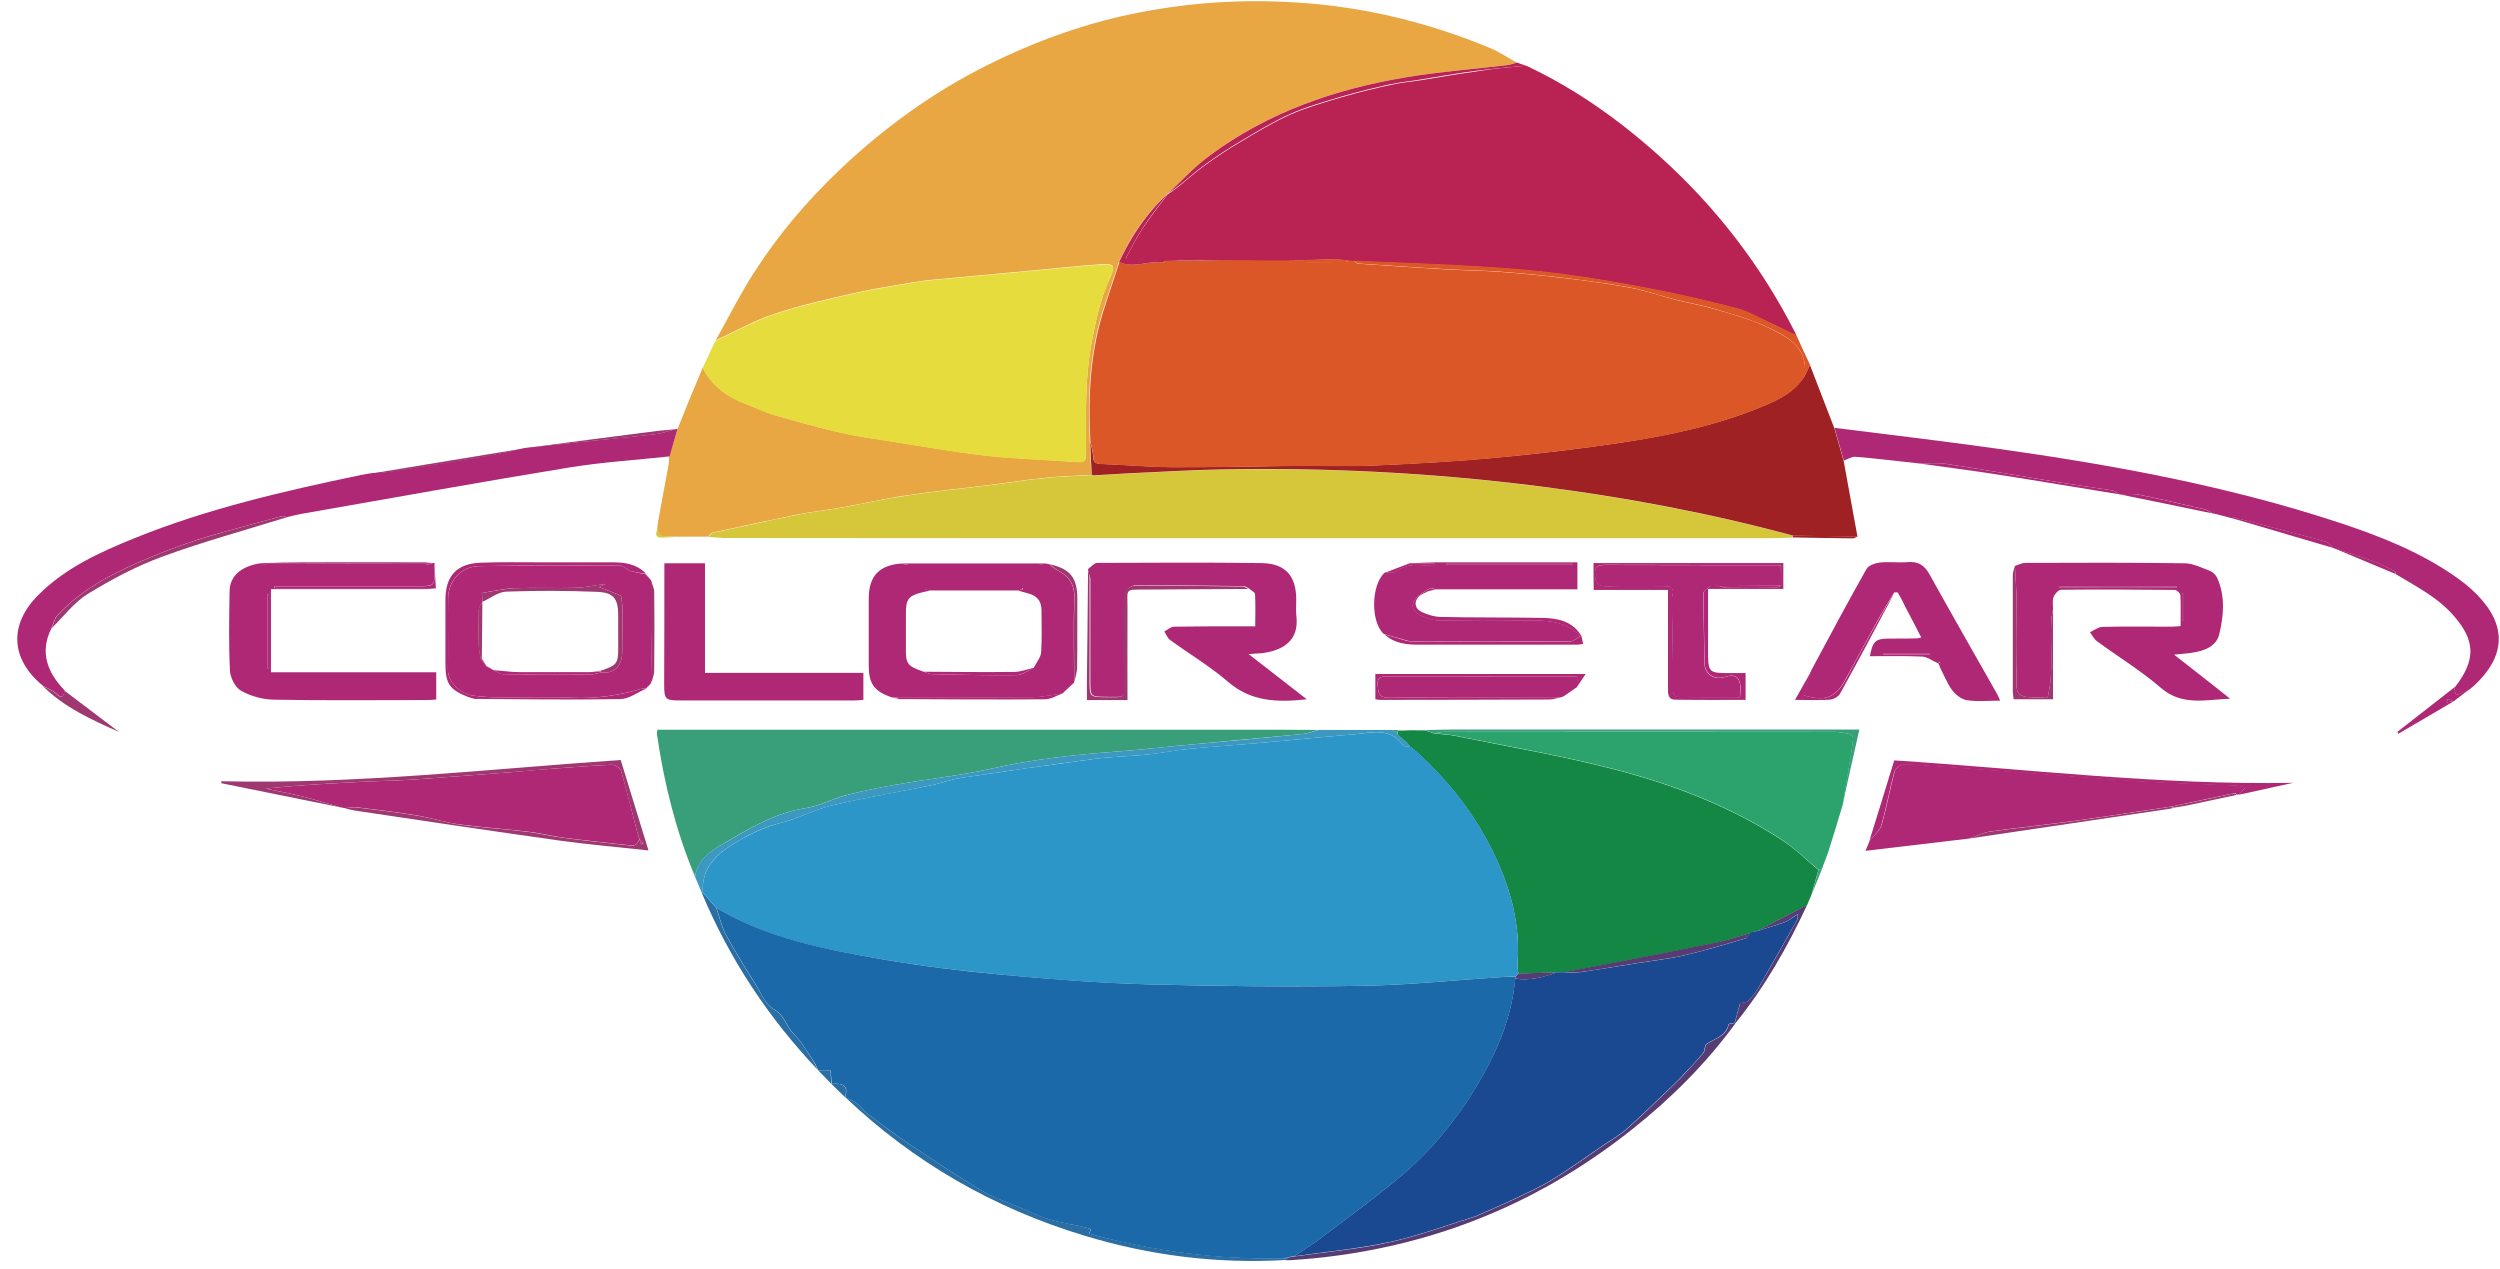 <svg width="130" height="66" viewBox="0 0 130 66" fill="none" xmlns="http://www.w3.org/2000/svg">
<g clip-path="url(#clip0_623_2555)">
<path d="M35.234 22.298C35.464 21.721 35.693 21.153 35.932 20.575C36.131 20.087 36.34 19.609 36.539 19.121C37.037 20.087 37.854 20.655 38.84 21.023C39.318 21.203 39.776 21.432 40.254 21.571C41.41 21.91 42.565 22.229 43.74 22.498C44.577 22.687 45.423 22.806 46.27 22.936C47.933 23.195 49.587 23.494 51.25 23.683C52.744 23.852 54.248 23.892 55.742 24.002C56.469 24.061 56.469 24.071 56.469 23.324C56.469 21.491 56.419 19.649 56.758 17.836C56.977 16.67 57.216 15.525 57.724 14.439C58.023 13.802 57.933 13.702 57.246 13.742C56.18 13.812 55.114 13.931 54.049 14.031C52.216 14.2 50.383 14.37 48.561 14.539C48.202 14.569 47.844 14.618 47.485 14.678C46.459 14.857 45.433 15.007 44.427 15.236C43.033 15.555 41.629 15.864 40.264 16.322C39.208 16.67 38.232 17.228 37.216 17.696C37.884 16.511 38.481 15.296 39.218 14.16C40.463 12.218 41.947 10.465 43.621 8.871C45.951 6.65 48.521 4.787 51.409 3.353C53.919 2.108 56.529 1.171 59.278 0.643C61.937 0.125 64.636 -0.044 67.345 0.125C70.871 0.335 74.247 1.151 77.504 2.506C77.982 2.705 78.411 3.004 78.869 3.253C78.68 3.303 78.5 3.363 78.311 3.393C76.568 3.602 74.825 3.731 73.092 4.02C69.397 4.638 65.911 5.843 62.873 8.104C62.106 8.682 61.439 9.409 60.732 10.056V10.046C59.636 11.053 58.819 12.268 58.182 13.612C57.933 14.36 57.704 15.107 57.445 15.854C56.668 18.155 56.539 20.525 56.668 22.936C56.698 23.523 56.718 24.111 56.748 24.699C55.971 24.739 55.194 24.759 54.427 24.838C53.491 24.928 52.565 25.077 51.638 25.197C50.105 25.386 48.561 25.546 47.037 25.775C45.941 25.934 44.866 26.193 43.78 26.382C43.023 26.522 42.246 26.601 41.489 26.751C40.005 27.05 38.531 27.368 37.047 27.697C36.958 27.717 36.898 27.837 36.818 27.906C36.29 27.906 35.762 27.906 35.224 27.906C34.856 27.817 34.348 28.135 34.169 27.518C34.189 27.388 34.209 27.259 34.218 27.129C34.398 26.143 34.587 25.147 34.766 24.161C34.796 24.022 34.776 23.872 34.786 23.733C34.946 23.255 35.095 22.776 35.234 22.298Z" fill="#E8A743"/>
<path d="M79.357 3.413C81.927 4.618 84.217 6.251 86.319 8.144C89.227 10.764 91.588 13.822 93.36 17.318C93.38 17.358 93.39 17.408 93.41 17.457C92.882 17.209 92.364 16.939 91.827 16.7C91.349 16.481 90.871 16.202 90.362 16.063C88.978 15.704 87.584 15.376 86.179 15.097C84.586 14.778 82.972 14.489 81.359 14.28C79.855 14.081 78.341 13.961 76.827 13.871C74.686 13.742 72.544 13.672 70.403 13.583C70.333 13.583 70.263 13.573 70.194 13.573C69.905 13.543 69.616 13.483 69.327 13.493C68.53 13.503 67.734 13.543 66.937 13.573C66.757 13.573 66.568 13.573 66.389 13.573C66.17 13.573 65.961 13.573 65.742 13.573C65.124 13.573 64.507 13.563 63.899 13.563C63.162 13.543 62.435 13.503 61.698 13.493C61.379 13.493 61.06 13.553 60.742 13.583C60.672 13.583 60.602 13.593 60.533 13.593C59.885 13.543 59.238 13.503 58.531 13.453C58.809 12.945 59.069 12.397 59.407 11.889C59.816 11.272 60.294 10.684 60.732 10.086V10.096C60.901 9.977 61.08 9.867 61.24 9.738C61.718 9.349 62.176 8.941 62.674 8.582C63.262 8.154 63.879 7.746 64.507 7.377C65.353 6.879 66.19 6.361 67.086 5.963C67.943 5.584 68.859 5.325 69.765 5.056C70.602 4.807 71.439 4.608 72.295 4.419C72.823 4.299 73.371 4.249 73.899 4.17C74.825 4.02 75.741 3.851 76.668 3.731C77.564 3.572 78.46 3.502 79.357 3.413Z" fill="#B92354"/>
<path d="M37.217 17.716C38.233 17.248 39.218 16.69 40.264 16.341C41.619 15.893 43.023 15.574 44.428 15.256C45.434 15.027 46.469 14.877 47.485 14.698C47.844 14.638 48.202 14.588 48.561 14.558C50.394 14.379 52.226 14.22 54.049 14.05C55.114 13.951 56.18 13.831 57.246 13.761C57.933 13.722 58.023 13.821 57.724 14.459C57.206 15.544 56.977 16.69 56.758 17.855C56.419 19.678 56.469 21.511 56.469 23.344C56.469 24.091 56.469 24.071 55.742 24.021C54.248 23.912 52.744 23.872 51.25 23.703C49.587 23.513 47.923 23.214 46.27 22.956C45.423 22.826 44.577 22.706 43.74 22.517C42.575 22.248 41.41 21.919 40.254 21.591C39.766 21.451 39.308 21.212 38.84 21.043C37.844 20.674 37.027 20.107 36.539 19.14C36.739 18.702 36.948 18.264 37.147 17.826C37.177 17.796 37.207 17.756 37.236 17.726L37.217 17.716Z" fill="#E7DC3D"/>
<path d="M73.899 37.977C73.959 37.977 74.018 37.977 74.078 37.977C74.247 38.036 74.417 38.086 74.596 38.146C74.975 38.186 75.353 38.196 75.722 38.275C78.49 38.843 81.289 39.311 84.028 40.029C87.046 40.816 89.974 41.941 92.614 43.654C93.311 44.103 93.918 44.7 94.556 45.238C94.436 45.666 94.317 46.095 94.197 46.523C94.118 46.702 94.038 46.892 93.968 47.071C93.092 47.519 92.205 47.977 91.329 48.436C91.259 48.446 91.179 48.456 91.11 48.465C91.08 48.485 91.05 48.505 91.02 48.515L91.01 48.525C90.422 48.694 89.855 48.894 89.257 49.023C87.205 49.442 85.144 49.84 83.082 50.239C82.494 50.358 81.897 50.458 81.309 50.567C81.189 50.567 81.07 50.577 80.96 50.577C80.821 50.577 80.681 50.577 80.542 50.577C80.014 50.597 79.486 50.617 78.959 50.637C78.939 50.487 78.899 50.338 78.909 50.199C79.038 48.585 78.749 47.011 78.172 45.527C77.166 42.957 75.572 40.786 73.501 38.963C73.471 38.933 73.441 38.903 73.401 38.883C73.381 38.853 73.351 38.853 73.311 38.863C73.311 38.833 73.301 38.803 73.291 38.773C73.261 38.744 73.222 38.714 73.192 38.674C73.172 38.654 73.162 38.634 73.152 38.604C73.102 38.564 73.052 38.525 72.993 38.485C72.883 38.385 72.773 38.285 72.664 38.186C72.674 38.116 72.694 38.046 72.704 37.987C72.803 37.987 72.893 37.987 72.993 37.987C73.291 37.967 73.6 37.977 73.899 37.977Z" fill="#148745"/>
<path d="M36.838 27.916C36.918 27.847 36.977 27.727 37.067 27.707C38.541 27.388 40.025 27.06 41.509 26.761C42.266 26.611 43.043 26.522 43.8 26.392C44.886 26.193 45.961 25.944 47.057 25.785C48.591 25.556 50.124 25.396 51.658 25.207C52.584 25.087 53.511 24.938 54.447 24.848C55.214 24.769 55.991 24.759 56.768 24.709C56.798 24.719 56.837 24.719 56.867 24.729C57.495 24.689 58.122 24.659 58.75 24.619C60.323 24.549 61.897 24.45 63.471 24.42C69.018 24.311 74.546 24.599 80.044 25.297C84.506 25.864 88.908 26.691 93.251 27.866C93.231 27.896 93.221 27.916 93.221 27.956C92.823 27.966 92.424 27.986 92.026 27.986C81.239 27.986 70.453 27.986 59.666 27.986C52.336 27.986 44.995 27.986 37.665 27.976C37.386 27.966 37.107 27.936 36.838 27.916Z" fill="#D5C63A"/>
<path d="M93.251 27.857C88.908 26.681 84.506 25.855 80.044 25.287C74.536 24.589 69.019 24.301 63.471 24.41C61.897 24.44 60.324 24.54 58.75 24.609C58.122 24.649 57.495 24.679 56.867 24.719C56.837 24.709 56.798 24.709 56.768 24.699C56.738 24.111 56.718 23.524 56.688 22.936C56.738 23.195 56.828 23.444 56.837 23.703C56.847 23.992 56.927 24.111 57.236 24.121C58.471 24.161 59.716 24.281 60.951 24.291C63.152 24.301 65.353 24.241 67.554 24.221C68.859 24.211 70.164 24.261 71.469 24.201C73.56 24.111 75.662 23.992 77.743 23.802C79.974 23.593 82.205 23.334 84.416 22.996C86.897 22.617 89.357 22.089 91.687 21.113C92.534 20.764 93.35 20.356 93.849 19.529C93.938 19.35 94.028 19.161 94.118 18.981C94.536 20.077 94.964 21.163 95.382 22.259C95.542 22.826 95.711 23.394 95.87 23.962C96.109 25.277 96.349 26.592 96.588 27.906C95.482 27.887 94.367 27.867 93.251 27.857Z" fill="#9F2123"/>
<path d="M36.141 45.587C35.145 43.206 34.527 40.716 34.159 38.166C34.149 38.116 34.169 38.066 34.189 37.947C34.398 37.947 34.607 37.947 34.816 37.947C45.414 37.947 56.011 37.947 66.608 37.947C67.256 37.947 67.903 37.957 68.55 37.957C68.282 38.026 68.023 38.136 67.754 38.166C65.602 38.375 63.451 38.564 61.3 38.773C60.264 38.873 59.228 38.993 58.192 39.072C55.971 39.232 53.77 39.471 51.589 39.959C49.965 40.327 48.312 40.497 46.669 40.786C45.782 40.945 44.896 41.114 44.019 41.343C43.282 41.533 42.595 41.921 41.848 42.031C40.314 42.27 39.019 43.047 37.745 43.794C37.107 44.172 36.27 44.621 36.141 45.587Z" fill="#389F7A"/>
<path d="M94.566 45.228C93.918 44.701 93.321 44.103 92.623 43.645C89.984 41.931 87.056 40.806 84.038 40.019C81.299 39.302 78.5 38.834 75.731 38.266C75.363 38.186 74.975 38.176 74.606 38.136C74.775 38.106 74.955 38.057 75.134 38.057C81.877 38.057 88.629 38.057 95.372 38.057C95.631 38.057 95.9 38.106 96.149 38.166C96.239 38.186 96.368 38.306 96.368 38.375C96.348 38.674 96.299 38.973 96.249 39.272C96.109 40.129 95.96 40.995 95.821 41.852C95.572 42.678 95.323 43.505 95.064 44.322C94.974 44.551 94.894 44.78 94.805 45.009V45.019C94.775 45.089 94.755 45.159 94.725 45.228C94.665 45.228 94.615 45.228 94.566 45.228Z" fill="#2CA36D"/>
<path d="M95.88 23.952C95.721 23.384 95.552 22.816 95.392 22.248C98.171 22.597 100.96 22.926 103.729 23.314C109.794 24.161 115.81 25.257 121.637 27.179C123.718 27.866 125.75 28.663 127.583 29.918C128.001 30.207 128.419 30.526 128.778 30.895C130.372 32.498 130.312 34.122 128.639 35.666C128.549 35.736 128.469 35.805 128.38 35.875C128.28 35.915 128.17 35.955 128.071 36.005C127.702 36.244 127.613 36.084 127.662 35.726C128.708 34.381 128.678 33.435 127.862 32.349C127.513 31.881 127.065 31.452 126.597 31.114C125.959 30.646 125.262 30.267 124.585 29.859C124.565 29.799 124.555 29.719 124.515 29.699C124.147 29.52 123.788 29.331 123.41 29.191C122.722 28.942 122.015 28.723 121.318 28.494H121.308C121.208 28.394 121.129 28.245 121.019 28.205C120.681 28.086 120.322 27.996 119.973 27.906C118.718 27.578 117.473 27.249 116.219 26.92H116.228C116.129 26.91 116.039 26.9 115.94 26.88V26.92C115.87 26.9 115.8 26.88 115.73 26.86C115.531 26.811 115.342 26.761 115.143 26.711C115.103 26.701 115.073 26.701 115.033 26.691C114.924 26.631 114.824 26.532 114.715 26.502C113.559 26.233 112.404 25.964 111.239 25.725C110.9 25.655 110.531 25.705 110.183 25.695H110.163C110.063 25.635 109.974 25.526 109.874 25.506C108.948 25.356 108.022 25.237 107.095 25.087C105.133 24.769 103.171 24.42 101.209 24.121C100.751 24.052 100.273 24.101 99.805 24.101C98.699 23.982 97.594 23.842 96.488 23.753C96.289 23.733 96.08 23.882 95.88 23.952Z" fill="#AE2875"/>
<path d="M35.234 22.298C35.095 22.776 34.956 23.255 34.816 23.733C33.053 23.922 31.28 24.032 29.537 24.32C24.966 25.067 20.404 25.894 15.842 26.691C15.534 26.741 15.225 26.821 14.926 26.89C14.827 26.88 14.707 26.831 14.617 26.851C13.691 27.099 12.755 27.349 11.829 27.608C11.221 27.777 10.604 27.946 10.006 28.155C9.249 28.414 8.492 28.693 7.755 29.002C6.002 29.739 4.309 30.566 2.984 31.99C2.825 32.16 2.775 32.438 2.675 32.668C2.048 33.923 2.466 34.969 3.363 35.905C3.313 36.214 3.233 36.353 2.924 36.064C2.735 35.885 2.456 35.795 2.227 35.656C0.544 34.271 0.454 32.478 1.998 30.934C3.403 29.53 5.175 28.723 6.968 27.996C10.773 26.452 14.767 25.536 18.771 24.699C18.96 24.659 19.159 24.629 19.358 24.599C19.657 24.579 19.946 24.579 20.245 24.53C21.958 24.261 23.671 23.982 25.384 23.693C26.021 23.583 26.649 23.434 27.286 23.294H27.296C28.213 23.195 29.119 23.095 30.035 22.996C31.37 22.856 32.715 22.737 34.049 22.577C34.428 22.537 34.796 22.398 35.175 22.308C35.185 22.308 35.205 22.298 35.234 22.298Z" fill="#AE2875"/>
<path d="M102.394 43.605C100.631 43.814 98.858 44.023 97.006 44.242C97.106 44.013 97.165 43.864 97.225 43.714C97.434 43.445 97.753 43.216 97.843 42.907C98.111 41.991 98.271 41.055 98.52 40.128C98.56 39.969 98.809 39.76 98.968 39.75C99.576 39.74 100.183 39.79 100.791 39.84C102.125 39.939 103.45 40.039 104.785 40.138C106.966 40.298 109.147 40.487 111.328 40.626C112.962 40.726 114.595 40.766 116.228 40.836C116.408 40.846 116.577 40.905 116.766 40.935C116.647 41.075 116.547 41.194 116.448 41.304C116.408 41.314 116.368 41.314 116.328 41.324C116.288 41.294 116.248 41.234 116.209 41.244C115.123 41.463 114.037 41.702 112.952 41.931C111.298 42.18 109.645 42.439 107.982 42.668C106.488 42.877 104.984 43.027 103.49 43.236C103.101 43.296 102.753 43.485 102.394 43.605Z" fill="#AE2875"/>
<path d="M104.775 29.43C104.954 29.371 105.133 29.271 105.312 29.271C108.081 29.261 110.85 29.251 113.619 29.291C114.057 29.301 114.495 29.53 114.924 29.689C115.063 29.739 115.213 29.889 115.282 30.028C115.73 30.994 115.631 32.03 115.402 32.977C115.222 33.724 114.406 33.913 113.659 33.983C113.519 33.993 113.37 34.013 113.051 34.042C114.107 34.869 115.043 35.596 115.969 36.333C114.724 36.373 113.489 36.732 112.374 35.776C111.338 34.879 110.153 34.162 109.047 33.345C108.888 33.236 108.798 33.036 108.679 32.877C108.888 32.777 109.107 32.608 109.316 32.598C110.511 32.568 111.707 32.588 112.902 32.588C113.051 32.588 113.191 32.568 113.39 32.558C113.39 32 113.41 31.473 113.38 30.945C113.37 30.845 113.191 30.676 113.091 30.676C111.119 30.656 109.147 30.646 107.175 30.666C107.045 30.666 106.846 30.885 106.786 31.044C106.717 31.233 106.757 31.473 106.757 31.682C106.727 31.871 106.677 32.06 106.667 32.249C106.607 33.574 106.816 34.909 106.478 36.254C106.149 36.254 105.84 36.264 105.522 36.254C105.083 36.234 104.844 36.084 104.854 35.556C104.894 34.112 104.874 32.668 104.864 31.224C104.854 30.626 104.804 30.028 104.775 29.43ZM107.065 30.506C107.065 30.516 107.065 30.536 107.065 30.546C109.117 30.546 111.169 30.546 113.211 30.546C113.211 30.536 113.211 30.516 113.211 30.506C111.169 30.506 109.117 30.506 107.065 30.506ZM113.519 30.855C113.499 30.855 113.48 30.855 113.47 30.855C113.47 31.323 113.47 31.801 113.47 32.269C113.489 32.269 113.509 32.269 113.519 32.269C113.519 31.801 113.519 31.333 113.519 30.855Z" fill="#AE2875"/>
<path d="M17.924 42.021C17.855 42.011 17.785 41.991 17.705 41.981C17.088 41.801 16.47 41.602 15.833 41.443C15.165 41.274 14.478 41.144 13.811 41.005C15.544 40.825 17.247 40.736 18.95 40.646C19.807 40.606 20.663 40.596 21.52 40.536C23.233 40.417 24.936 40.278 26.649 40.148C27.277 40.098 27.894 40.029 28.522 39.989C29.607 39.909 30.693 39.819 31.779 39.77C31.948 39.76 32.247 39.919 32.286 40.058C32.605 41.144 32.874 42.24 33.153 43.336C33.143 43.375 33.133 43.415 33.113 43.465C33.123 43.425 33.143 43.385 33.153 43.336C33.183 43.435 33.223 43.535 33.252 43.634C33.163 43.814 33.073 43.993 32.824 43.963C31.659 43.834 30.504 43.714 29.348 43.565C28.711 43.485 28.093 43.316 27.456 43.246C26.271 43.106 25.075 43.027 23.89 42.867C23.143 42.768 22.416 42.529 21.669 42.399C20.643 42.23 19.617 42.11 18.591 41.981C18.372 41.961 18.143 42.011 17.924 42.021Z" fill="#AE2875"/>
<path d="M56.578 29.59C56.738 29.48 56.887 29.281 57.047 29.271C59.905 29.261 62.754 29.241 65.612 29.281C66.857 29.301 67.415 29.968 67.405 31.213C67.405 31.492 67.375 31.781 67.415 32.06C67.554 33.325 66.698 33.803 65.722 33.952C65.513 33.982 65.303 33.982 64.925 34.012C65.991 34.839 66.937 35.576 67.953 36.363C66.419 36.532 65.064 36.492 63.859 35.456C62.923 34.65 61.837 34.002 60.841 33.275C60.702 33.175 60.642 32.986 60.542 32.837C60.712 32.747 60.871 32.598 61.041 32.588C62.256 32.568 63.461 32.568 64.676 32.568C64.855 32.568 65.034 32.568 65.273 32.568C65.273 31.98 65.293 31.442 65.263 30.894C65.254 30.795 65.064 30.705 64.955 30.605C64.855 30.556 64.756 30.476 64.656 30.476C62.764 30.456 60.871 30.426 58.989 30.446C58.809 30.446 58.481 30.725 58.471 30.884C58.441 32.339 58.481 33.803 58.481 35.257C58.481 36.353 58.59 36.243 57.495 36.233C56.718 36.233 56.698 36.214 56.698 35.417C56.698 33.644 56.698 31.86 56.698 30.087C56.658 29.938 56.608 29.769 56.578 29.59Z" fill="#AE2875"/>
<path d="M46.39 36.273C45.453 35.945 45.175 35.566 45.175 34.6C45.175 33.444 45.175 32.289 45.175 31.124C45.175 29.958 45.712 29.381 46.898 29.301C47.017 29.331 47.147 29.381 47.266 29.381C49.497 29.381 51.738 29.381 53.969 29.381C54.089 29.381 54.218 29.331 54.338 29.301C54.417 29.311 54.497 29.321 54.567 29.341C54.696 29.45 54.826 29.58 54.975 29.649C55.563 29.958 55.882 30.367 55.861 31.094C55.812 32.558 55.852 34.032 55.852 35.496C55.652 35.686 55.443 35.875 55.244 36.064C54.716 36.134 54.198 36.254 53.67 36.264C51.33 36.283 48.989 36.283 46.659 36.283C46.629 36.283 46.599 36.273 46.569 36.264C46.549 36.264 46.529 36.254 46.509 36.254C46.479 36.254 46.44 36.264 46.39 36.273ZM48.023 34.929C48.182 34.978 48.342 35.058 48.501 35.058C49.955 35.088 51.41 35.128 52.864 35.108C53.162 35.108 53.461 34.859 53.76 34.719C53.889 34.451 54.119 34.192 54.139 33.923C54.188 33.196 54.158 32.468 54.158 31.741C54.158 31.283 53.949 30.994 53.501 30.865C53.312 30.815 53.123 30.765 52.933 30.705C53.013 30.685 53.103 30.665 53.182 30.645C53.182 30.626 53.182 30.596 53.172 30.576C51.489 30.576 49.806 30.576 48.123 30.576C48.123 30.606 48.123 30.626 48.123 30.655C48.202 30.675 48.272 30.685 48.352 30.705C48.242 30.735 48.133 30.765 48.023 30.785C47.246 30.964 47.097 31.143 47.107 31.93C47.107 32.488 47.107 33.056 47.107 33.614C47.087 34.53 47.166 34.63 48.023 34.929Z" fill="#AE2875"/>
<path d="M33.88 35.456C33.86 35.496 33.83 35.546 33.81 35.586C33.77 35.626 33.721 35.666 33.681 35.706L33.691 35.686C33.661 35.725 33.621 35.765 33.591 35.805V35.815C33.531 35.805 33.462 35.785 33.402 35.805C32.207 36.154 31.002 36.343 29.747 36.283C28.521 36.223 27.297 36.283 26.071 36.263C25.544 36.253 25.006 36.243 24.498 36.154C24 36.064 23.283 35.506 23.293 34.829C23.312 33.584 23.283 32.339 23.302 31.104C23.323 30.197 23.98 29.46 24.906 29.44C27.336 29.39 29.776 29.4 32.207 29.4C32.386 29.4 32.575 29.59 32.755 29.689C32.745 29.699 32.735 29.709 32.735 29.729C32.745 29.719 32.745 29.699 32.755 29.689C33.014 29.749 33.282 29.809 33.541 29.858C33.651 29.968 33.751 30.078 33.86 30.177V30.167C33.86 30.984 33.85 31.791 33.86 32.608C33.87 33.534 33.89 34.46 33.91 35.387L33.9 35.417C33.87 35.407 33.85 35.407 33.82 35.397C33.84 35.427 33.86 35.437 33.88 35.456ZM25.294 34.65C25.424 34.719 25.553 34.789 25.683 34.859C25.842 34.928 26.002 35.048 26.161 35.058C27.685 35.078 29.209 35.068 30.743 35.068C30.912 35.068 31.091 35.008 31.261 34.968C32.008 35.048 32.356 34.59 32.356 33.863C32.356 33.156 32.376 32.458 32.376 31.751C32.376 31.492 32.326 31.233 32.296 30.974C31.938 30.835 31.549 30.685 31.151 30.526C31.231 30.486 31.29 30.456 31.49 30.357C30.872 30.446 30.394 30.556 29.906 30.566C28.86 30.596 27.824 30.546 26.779 30.586C26.201 30.605 25.623 30.745 25.055 30.835C25.065 31.044 25.075 31.163 25.085 31.273C25.016 31.412 24.906 31.562 24.896 31.711C24.876 32.329 24.876 32.956 24.896 33.574C24.906 33.803 24.966 34.042 25.006 34.271C25.095 34.401 25.195 34.53 25.294 34.65Z" fill="#AE2875"/>
<path d="M22.506 29.281C22.536 29.261 22.566 29.261 22.595 29.281C22.595 29.401 22.595 29.51 22.595 29.63C22.595 30.476 22.595 30.476 21.719 30.476C19.239 30.476 16.759 30.476 14.279 30.476C14.279 30.516 14.279 30.546 14.279 30.586C17.068 30.586 19.866 30.586 22.655 30.586C22.476 30.606 22.297 30.636 22.117 30.636C19.677 30.636 17.237 30.636 14.807 30.636C14.578 30.636 14.349 30.636 14.09 30.636C14.09 32.1 14.09 33.505 14.09 34.959C16.948 34.959 19.797 34.959 22.685 34.959C22.685 35.447 22.685 35.885 22.685 36.373C22.546 36.383 22.386 36.403 22.237 36.403C19.568 36.403 16.898 36.433 14.229 36.383C13.661 36.373 13.044 36.204 12.546 35.925C12.237 35.756 11.978 35.248 11.958 34.879C11.889 33.505 11.918 32.13 11.938 30.745C11.948 29.958 12.536 29.44 13.542 29.291C13.671 29.321 13.791 29.371 13.92 29.371C16.649 29.371 19.368 29.371 22.097 29.371C22.227 29.381 22.366 29.321 22.506 29.281ZM13.92 34.75C13.94 34.75 13.97 34.75 13.99 34.75C13.99 33.465 13.99 32.18 13.99 30.905C13.97 30.905 13.94 30.905 13.92 30.905C13.92 32.07 13.92 33.245 13.92 34.411C13.92 34.52 13.92 34.64 13.92 34.75Z" fill="#AE2875"/>
<path d="M98.679 30.805C98.619 30.805 98.56 30.805 98.5 30.805C98.261 31.203 98.012 31.602 97.783 32C97.175 33.106 96.568 34.202 95.97 35.317C95.472 36.264 94.904 36.503 93.779 36.154C93.918 35.726 94.048 35.297 94.187 34.859C95.133 33.096 96.07 31.333 97.056 29.59C97.165 29.401 97.504 29.281 97.753 29.251C98.231 29.201 98.719 29.271 99.197 29.231C99.745 29.181 100.073 29.391 100.342 29.879C101.498 31.961 102.683 34.032 103.858 36.104C103.898 36.174 103.928 36.254 104.008 36.433C103.4 36.433 102.832 36.493 102.295 36.413C102.006 36.373 101.687 36.124 101.508 35.885C101.239 35.517 101.069 35.068 100.86 34.66C100.87 34.58 100.89 34.501 100.9 34.421C100.85 34.441 100.801 34.461 100.751 34.481C100.482 34.361 100.223 34.152 99.954 34.142C99.048 34.102 98.141 34.122 97.235 34.122C97.384 33.335 97.524 33.206 98.251 33.206C98.729 33.206 99.207 33.206 99.685 33.196C99.735 33.196 99.785 33.176 99.904 33.146C99.615 32.588 99.336 32.04 99.048 31.502C98.948 31.273 98.819 31.044 98.679 30.805ZM97.902 33.993C97.912 34.003 97.912 34.023 97.922 34.032C98.729 34.032 99.546 34.032 100.352 34.032C100.352 34.023 100.352 34.003 100.352 33.993C99.536 33.993 98.719 33.993 97.902 33.993Z" fill="#AE2875"/>
<path d="M34.547 29.291C35.274 29.291 35.952 29.291 36.659 29.291C36.659 31.184 36.659 33.046 36.659 34.989C39.428 34.989 42.147 34.989 44.896 34.989C44.896 35.477 44.896 35.905 44.896 36.393C44.746 36.403 44.587 36.423 44.428 36.423C41.41 36.423 38.392 36.423 35.374 36.423C34.587 36.423 34.537 36.373 34.537 35.566C34.547 33.495 34.547 31.423 34.547 29.291Z" fill="#AE2875"/>
<path d="M73.301 29.291C73.749 29.271 74.198 29.251 74.636 29.241C76.927 29.241 79.217 29.241 81.508 29.241C81.668 29.241 81.837 29.241 82.026 29.241C82.026 29.719 82.026 30.148 82.026 30.646C79.576 30.646 77.126 30.646 74.676 30.646C74.566 30.626 74.417 30.546 74.357 30.586C74.058 30.785 73.69 30.964 73.53 31.253C73.321 31.622 73.64 31.911 73.978 32.05C74.247 32.16 74.546 32.259 74.825 32.259C76.319 32.279 77.813 32.289 79.297 32.259C80.353 32.239 81.369 32.259 82.175 33.066C82.006 33.166 81.837 33.345 81.668 33.345C78.919 33.365 76.17 33.365 73.431 33.345C73.182 33.345 72.933 33.226 72.674 33.166C72.455 33.106 72.225 33.046 72.006 32.977C71.987 32.977 71.966 32.977 71.957 32.967C71.259 32.339 71.299 30.377 72.016 29.769C72.196 29.759 72.435 29.819 72.554 29.729C72.953 29.43 73.381 29.351 73.859 29.381C74.098 29.401 74.337 29.381 74.576 29.381C74.576 29.351 74.576 29.321 74.576 29.281C74.158 29.291 73.73 29.291 73.301 29.291ZM75.213 29.321C75.213 29.341 75.204 29.351 75.204 29.371C77.385 29.371 79.566 29.371 81.757 29.371C81.757 29.351 81.757 29.341 81.757 29.321C79.576 29.321 77.395 29.321 75.213 29.321Z" fill="#AE2875"/>
<path d="M36.141 45.587C36.26 44.621 37.097 44.173 37.754 43.794C39.029 43.047 40.324 42.27 41.858 42.031C42.595 41.922 43.292 41.533 44.029 41.344C44.906 41.115 45.792 40.935 46.678 40.786C48.322 40.497 49.975 40.328 51.599 39.959C53.78 39.471 55.981 39.232 58.202 39.073C59.238 38.993 60.274 38.873 61.31 38.774C63.461 38.575 65.612 38.385 67.764 38.166C68.032 38.136 68.291 38.027 68.56 37.957C69.845 37.957 71.12 37.957 72.405 37.957C72.495 38.027 72.584 38.096 72.664 38.166C72.773 38.266 72.883 38.365 72.993 38.465C73.042 38.505 73.092 38.545 73.152 38.585C73.162 38.614 73.172 38.634 73.192 38.654C73.222 38.684 73.261 38.714 73.291 38.754C73.301 38.784 73.311 38.814 73.311 38.844C73.192 38.814 73.013 38.824 72.953 38.744C72.266 37.798 71.299 38.106 70.403 38.186C68.7 38.326 66.997 38.505 65.293 38.654C64.138 38.754 62.973 38.834 61.818 38.943C61.09 39.013 60.363 39.172 59.636 39.242C58.73 39.332 57.824 39.342 56.927 39.461C54.606 39.77 52.296 40.099 49.985 40.447C49.457 40.527 48.949 40.726 48.421 40.836C46.698 41.194 44.965 41.483 43.262 41.882C42.356 42.101 41.519 42.569 40.613 42.788C39.876 42.967 39.218 43.256 38.581 43.625C37.475 44.242 36.46 44.93 36.549 46.424C36.529 46.434 36.519 46.444 36.499 46.444C36.38 46.155 36.26 45.866 36.141 45.587Z" fill="#3D98C0"/>
<path d="M81.299 36.214C81.249 36.234 81.199 36.244 81.15 36.264C80.831 36.264 80.522 36.254 80.203 36.254C77.554 36.254 74.905 36.234 72.255 36.284C71.648 36.294 71.668 35.945 71.638 35.596C71.608 35.168 71.917 35.168 72.236 35.168C75.313 35.178 78.401 35.168 81.478 35.168C81.657 35.168 81.827 35.168 82.006 35.168C82.006 35.397 82.006 35.556 82.006 35.716V35.726C81.767 35.885 81.528 36.054 81.299 36.214Z" fill="#AE2875"/>
<path d="M33.153 43.336C32.864 42.24 32.595 41.144 32.286 40.058C32.246 39.919 31.948 39.76 31.778 39.77C30.693 39.819 29.607 39.909 28.521 39.989C27.894 40.038 27.276 40.108 26.649 40.148C24.936 40.278 23.233 40.417 21.52 40.536C20.663 40.596 19.807 40.606 18.95 40.646C17.247 40.736 15.544 40.825 13.811 41.005C14.488 41.154 15.165 41.274 15.833 41.443C16.46 41.602 17.078 41.802 17.705 41.981C15.633 41.562 13.562 41.144 11.5 40.726C11.51 40.686 11.52 40.656 11.52 40.616C11.55 40.616 11.57 40.626 11.6 40.626C18.532 40.785 25.414 39.989 32.276 39.52C32.764 41.094 33.233 42.638 33.721 44.222C32.187 44.053 30.653 43.923 29.129 43.714C25.563 43.216 22.008 42.678 18.452 42.15C18.273 42.12 18.093 42.071 17.924 42.031C18.143 42.011 18.372 41.961 18.591 41.991C19.617 42.12 20.653 42.24 21.669 42.409C22.416 42.529 23.143 42.768 23.89 42.877C25.075 43.037 26.27 43.116 27.456 43.256C28.093 43.336 28.711 43.495 29.348 43.575C30.503 43.724 31.669 43.843 32.824 43.973C33.073 44.003 33.163 43.814 33.252 43.644C33.282 43.734 33.302 43.824 33.332 43.913C33.372 43.893 33.412 43.864 33.462 43.843C33.392 43.774 33.332 43.714 33.262 43.644C33.223 43.535 33.193 43.435 33.153 43.336Z" fill="#9F3870"/>
<path d="M82.863 29.281C86.169 29.281 89.436 29.281 92.733 29.281C92.733 29.719 92.733 30.137 92.733 30.625C91.458 30.625 90.173 30.625 88.819 30.625C88.819 31.711 88.819 32.737 88.819 33.753C88.819 35.008 88.819 35.008 90.064 34.998C90.293 34.998 90.522 34.998 90.771 34.998C90.771 35.486 90.771 35.915 90.771 36.393C89.546 36.393 88.321 36.403 87.106 36.383C86.697 36.373 86.737 36.024 86.737 35.745C86.737 34.251 86.737 32.757 86.737 31.263C86.737 31.084 86.737 30.904 86.737 30.675C85.433 30.675 84.168 30.675 82.873 30.675C82.863 30.197 82.863 29.759 82.863 29.281ZM89.426 30.476C89.536 30.506 89.635 30.566 89.745 30.566C90.582 30.576 91.418 30.576 92.265 30.566C92.385 30.566 92.504 30.496 92.614 30.456C92.614 30.436 92.614 30.406 92.614 30.386C92.614 30.048 92.614 29.719 92.614 29.38C89.576 29.38 86.548 29.38 83.51 29.37C83.142 29.37 82.923 29.41 82.942 29.869C82.962 30.297 83.072 30.496 83.55 30.486C84.546 30.456 85.542 30.476 86.538 30.476C86.897 30.476 87.086 30.576 86.966 30.974C86.926 31.114 86.946 31.273 86.946 31.422C86.966 32.877 87.016 34.331 86.996 35.785C86.996 36.104 87.066 36.233 87.335 36.243C88.391 36.253 89.446 36.253 90.482 36.253C90.602 35.317 90.353 34.988 89.735 35.188C89.138 35.387 88.65 35.048 88.639 34.45C88.62 33.245 88.59 32.04 88.59 30.825C88.59 30.705 88.819 30.596 88.938 30.476C89.038 30.466 89.138 30.466 89.237 30.456C89.297 30.476 89.357 30.476 89.426 30.476Z" fill="#AE2875"/>
<path d="M90.243 53.217C88.719 55.298 86.906 57.111 84.885 58.715C79.695 62.849 73.769 65.1 67.146 65.528C67.046 65.538 66.947 65.528 66.847 65.528C66.847 65.508 66.857 65.479 66.857 65.459C66.947 65.429 67.026 65.389 67.116 65.359C67.176 65.349 67.236 65.349 67.295 65.339C68.939 65.1 70.612 64.961 72.236 64.602C73.749 64.273 75.213 63.725 76.698 63.267C76.777 63.247 76.847 63.197 76.927 63.168C77.534 62.899 78.152 62.64 78.759 62.351C79.417 62.032 80.094 61.733 80.711 61.355C81.618 60.797 82.484 60.169 83.361 59.572C83.789 59.283 84.257 59.014 84.636 58.675C85.492 57.908 86.309 57.102 87.135 56.315C87.315 56.145 87.494 55.956 87.663 55.767C87.972 55.428 88.291 55.099 88.58 54.751C88.679 54.631 88.639 54.362 88.749 54.292C89.177 54.004 89.755 53.894 89.894 53.276C89.904 53.227 90.104 53.227 90.213 53.197L90.243 53.217Z" fill="#573C74"/>
<path d="M94.127 18.981C94.038 19.161 93.948 19.35 93.858 19.529C93.858 19.34 93.868 19.141 93.849 18.951C93.749 18.155 93.251 17.736 92.574 17.348C91.448 16.71 90.233 16.382 89.018 16.023C88.4 15.844 87.763 15.744 87.145 15.585C86.339 15.386 85.552 15.097 84.745 14.947C83.56 14.728 82.355 14.579 81.15 14.429C80.074 14.3 78.988 14.2 77.903 14.12C77.016 14.061 76.13 14.051 75.243 14.001C73.7 13.911 72.166 13.812 70.622 13.702C70.542 13.692 70.483 13.602 70.403 13.553C72.544 13.642 74.686 13.712 76.827 13.842C78.341 13.931 79.855 14.051 81.359 14.25C82.972 14.469 84.576 14.758 86.179 15.067C87.584 15.346 88.978 15.674 90.362 16.033C90.87 16.163 91.339 16.441 91.827 16.671C92.355 16.919 92.882 17.178 93.41 17.427C93.639 17.956 93.888 18.473 94.127 18.981Z" fill="#DC5727"/>
<path d="M66.867 65.449C66.867 65.469 66.857 65.499 66.857 65.519C63.292 65.728 59.806 65.29 56.389 64.254C51.678 62.829 47.515 60.439 43.94 57.042C44.139 57.142 44.358 57.221 44.527 57.351C44.736 57.51 44.886 57.739 45.095 57.899C45.792 58.427 46.489 58.964 47.216 59.443C48.471 60.279 49.726 61.126 51.021 61.893C51.698 62.291 52.455 62.54 53.182 62.849C53.64 63.048 54.089 63.258 54.567 63.407C55.075 63.556 55.602 63.636 56.12 63.746C56.32 63.785 56.519 63.855 56.728 63.905C56.708 63.965 56.668 64.064 56.628 64.144C59.945 65.051 63.301 65.499 66.708 65.429C66.768 65.449 66.817 65.449 66.867 65.449Z" fill="#2A6EA4"/>
<path d="M116.428 41.324C116.527 41.204 116.627 41.094 116.746 40.955C116.557 40.915 116.388 40.855 116.208 40.855C114.575 40.786 112.942 40.746 111.308 40.646C109.127 40.507 106.946 40.327 104.765 40.158C103.43 40.059 102.105 39.959 100.771 39.859C100.163 39.819 99.555 39.76 98.948 39.77C98.789 39.77 98.549 39.989 98.5 40.148C98.251 41.065 98.091 42.011 97.823 42.927C97.733 43.226 97.414 43.465 97.205 43.734C97.633 42.359 98.061 40.985 98.5 39.541C105.352 39.979 112.264 40.835 119.246 40.706C118.32 40.905 117.374 41.114 116.428 41.324Z" fill="#AE2875"/>
<path d="M79.357 3.412C78.46 3.502 77.574 3.572 76.678 3.691C75.751 3.811 74.825 3.98 73.909 4.129C73.371 4.219 72.833 4.269 72.305 4.379C71.459 4.568 70.612 4.767 69.775 5.016C68.869 5.285 67.953 5.544 67.096 5.922C66.2 6.321 65.363 6.839 64.517 7.337C63.889 7.705 63.282 8.114 62.684 8.542C62.186 8.901 61.728 9.319 61.25 9.698C61.09 9.827 60.911 9.937 60.742 10.056C61.449 9.399 62.106 8.672 62.883 8.104C65.921 5.843 69.407 4.638 73.102 4.02C74.825 3.731 76.578 3.602 78.321 3.392C78.51 3.372 78.7 3.303 78.879 3.253C79.028 3.313 79.198 3.362 79.357 3.412Z" fill="#B92354"/>
<path d="M32.755 29.689C32.575 29.59 32.386 29.4 32.207 29.4C29.776 29.39 27.336 29.39 24.906 29.44C23.98 29.46 23.312 30.187 23.302 31.104C23.283 32.349 23.312 33.594 23.293 34.829C23.283 35.506 24 36.064 24.498 36.154C25.016 36.243 25.544 36.263 26.071 36.263C27.296 36.283 28.521 36.223 29.747 36.283C31.002 36.343 32.207 36.164 33.402 35.805C33.462 35.785 33.531 35.815 33.591 35.815C33.143 36.004 32.705 36.353 32.246 36.353C29.727 36.393 27.207 36.363 24.677 36.343C24.577 36.313 24.468 36.283 24.368 36.253C23.372 35.865 23.163 35.556 23.163 34.52C23.163 33.404 23.163 32.299 23.163 31.183C23.163 29.958 23.741 29.311 24.986 29.261C26.061 29.221 27.137 29.241 28.223 29.241C29.438 29.241 30.643 29.241 31.858 29.241C32.486 29.241 33.083 29.331 33.551 29.789L33.541 29.838C33.282 29.799 33.013 29.739 32.755 29.689Z" fill="#AE2875"/>
<path d="M82.006 35.716C82.006 35.556 82.006 35.397 82.006 35.168C81.827 35.168 81.658 35.168 81.478 35.168C78.401 35.168 75.313 35.168 72.236 35.168C71.917 35.168 71.598 35.168 71.638 35.596C71.668 35.955 71.648 36.303 72.255 36.283C74.905 36.234 77.554 36.264 80.204 36.254C80.522 36.254 80.831 36.254 81.15 36.264C80.96 36.303 80.761 36.373 80.572 36.373C77.634 36.383 74.706 36.393 71.767 36.393C71.688 36.393 71.608 36.373 71.518 36.363C71.518 35.925 71.518 35.497 71.518 35.048C75.124 35.048 78.719 35.048 82.454 35.048C82.265 35.337 82.136 35.526 82.006 35.716Z" fill="#AE2875"/>
<path d="M56.579 29.59C56.608 29.759 56.658 29.939 56.658 30.108C56.668 31.881 56.658 33.664 56.658 35.437C56.658 36.224 56.688 36.254 57.455 36.254C58.551 36.254 58.451 36.363 58.441 35.278C58.441 33.823 58.401 32.359 58.431 30.905C58.431 30.745 58.76 30.466 58.949 30.466C60.841 30.447 62.734 30.476 64.616 30.496C64.716 30.496 64.815 30.586 64.915 30.626C63.142 30.636 61.369 30.646 59.596 30.656C58.471 30.666 58.63 30.576 58.63 31.602C58.62 33.186 58.63 34.779 58.63 36.403C57.923 36.403 57.256 36.403 56.519 36.403C56.519 36.074 56.519 35.746 56.519 35.417C56.549 33.465 56.559 31.532 56.579 29.59Z" fill="#9F3870"/>
<path d="M36.499 46.444C36.519 46.444 36.539 46.444 36.549 46.424C36.778 46.683 37.007 46.942 37.246 47.211C37.406 47.679 37.515 48.177 37.744 48.605C38.222 49.492 38.76 50.348 39.298 51.205C39.587 51.663 39.826 52.261 40.244 52.49C40.812 52.799 40.872 53.386 41.27 53.765C41.658 54.134 41.927 54.622 42.226 55.07C42.346 55.249 42.435 55.458 42.545 55.658C39.975 52.948 37.944 49.89 36.499 46.444Z" fill="#2A6EA4"/>
<path d="M95.811 41.852C95.95 40.995 96.1 40.128 96.239 39.272C96.289 38.973 96.338 38.674 96.358 38.375C96.358 38.306 96.229 38.186 96.139 38.166C95.88 38.106 95.621 38.056 95.362 38.056C88.62 38.047 81.867 38.047 75.124 38.056C74.945 38.056 74.775 38.106 74.596 38.136C74.427 38.077 74.257 38.027 74.078 37.967C74.546 37.957 75.004 37.937 75.472 37.937C82.295 37.937 89.118 37.937 95.94 37.937C96.149 37.937 96.358 37.937 96.687 37.937C96.378 39.312 96.09 40.577 95.811 41.852Z" fill="#389F7A"/>
<path d="M2.686 32.667C2.785 32.438 2.835 32.159 2.994 31.99C4.309 30.566 6.012 29.739 7.765 29.002C8.502 28.693 9.259 28.414 10.016 28.155C10.614 27.946 11.231 27.787 11.839 27.607C12.765 27.348 13.691 27.099 14.627 26.85C14.717 26.83 14.837 26.87 14.936 26.89C12.765 27.567 10.564 28.165 8.422 28.952C7.088 29.44 5.803 30.127 4.578 30.874C3.851 31.323 3.303 32.06 2.686 32.667Z" fill="#9F3870"/>
<path d="M91.329 48.426C92.205 47.968 93.091 47.519 93.968 47.061C92.952 49.252 91.757 51.334 90.243 53.207L90.213 53.177C90.313 52.809 90.412 52.45 90.492 52.161C90.691 52.111 90.841 52.111 90.91 52.041C91.1 51.842 91.279 51.633 91.418 51.404C92.106 50.219 92.783 49.023 93.46 47.818C93.49 47.768 93.48 47.699 93.5 47.519C93.211 47.699 93.032 47.868 92.813 47.948C92.325 48.127 91.827 48.266 91.329 48.426Z" fill="#573C74"/>
<path d="M71.996 32.986C72.216 33.046 72.445 33.116 72.664 33.176C72.913 33.245 73.162 33.355 73.421 33.355C76.17 33.365 78.919 33.375 81.658 33.355C81.827 33.355 81.996 33.176 82.165 33.076C82.185 33.076 82.205 33.076 82.235 33.076C82.265 33.196 82.285 33.325 82.325 33.484C82.195 33.504 82.106 33.524 82.006 33.524C79.257 33.524 76.508 33.524 73.759 33.524C73.122 33.524 72.495 33.455 71.996 32.986Z" fill="#AE2875"/>
<path d="M102.394 43.605C102.753 43.485 103.101 43.296 103.47 43.246C104.964 43.037 106.468 42.888 107.962 42.678C109.625 42.449 111.278 42.19 112.932 41.941L112.952 41.971C112.942 41.991 112.932 42.021 112.932 42.041C109.416 42.559 105.9 43.087 102.394 43.605Z" fill="#9F3870"/>
<path d="M82.235 33.076C82.215 33.076 82.195 33.076 82.165 33.076C81.359 32.259 80.343 32.249 79.287 32.269C77.793 32.299 76.299 32.289 74.815 32.269C74.526 32.269 74.237 32.169 73.969 32.06C73.63 31.92 73.311 31.631 73.52 31.263C73.68 30.974 74.058 30.795 74.347 30.596C74.417 30.556 74.556 30.635 74.666 30.655C74.626 30.665 74.576 30.665 74.536 30.675C74.457 30.695 74.367 30.715 74.287 30.735C74.158 30.805 74.018 30.855 73.889 30.934C73.52 31.183 73.51 31.611 73.909 31.811C74.207 31.96 74.566 32.07 74.895 32.08C76.648 32.12 78.411 32.1 80.164 32.13C80.99 32.139 81.767 32.289 82.235 33.076Z" fill="#AE2875"/>
<path d="M104.775 29.43C104.804 30.028 104.854 30.625 104.864 31.223C104.874 32.667 104.894 34.112 104.854 35.556C104.844 36.084 105.093 36.233 105.522 36.253C105.83 36.273 106.149 36.253 106.478 36.253C106.806 34.909 106.597 33.574 106.667 32.249C106.677 32.06 106.727 31.871 106.757 31.681C106.757 33.235 106.757 34.789 106.757 36.363C106.079 36.363 105.412 36.363 104.705 36.363C104.695 36.243 104.675 36.124 104.665 35.994C104.665 33.972 104.665 31.96 104.665 29.938C104.655 29.769 104.735 29.599 104.775 29.43Z" fill="#9F3870"/>
<path d="M94.207 34.859C94.068 35.287 93.938 35.715 93.799 36.154C94.914 36.502 95.482 36.263 95.99 35.317C96.578 34.201 97.185 33.106 97.803 32C98.032 31.592 98.281 31.203 98.52 30.805C97.584 32.568 96.647 34.331 95.681 36.074C95.591 36.233 95.333 36.373 95.133 36.383C94.576 36.423 94.018 36.393 93.341 36.393C93.649 35.845 93.928 35.357 94.207 34.859Z" fill="#AE2875"/>
<path d="M99.795 24.101C100.263 24.101 100.741 24.051 101.199 24.121C103.161 24.42 105.123 24.769 107.085 25.087C108.011 25.237 108.938 25.356 109.864 25.506C109.974 25.526 110.063 25.625 110.153 25.695C108.041 25.356 105.94 24.998 103.828 24.669C102.484 24.46 101.139 24.291 99.795 24.101Z" fill="#AE2875"/>
<path d="M2.217 35.666C2.456 35.795 2.725 35.895 2.914 36.074C3.223 36.363 3.303 36.214 3.353 35.915C4.299 36.632 5.235 37.339 6.181 38.057C4.767 37.429 3.353 36.792 2.217 35.666Z" fill="#9F3870"/>
<path d="M46.678 36.273C49.019 36.273 51.36 36.273 53.69 36.253C54.218 36.243 54.736 36.124 55.264 36.054C54.955 36.164 54.646 36.363 54.348 36.363C51.808 36.383 49.258 36.363 46.718 36.353C46.698 36.323 46.688 36.303 46.678 36.273Z" fill="#AE2875"/>
<path d="M127.662 35.716C127.613 36.084 127.702 36.234 128.071 35.995C128.16 35.935 128.27 35.905 128.379 35.865C128.111 36.065 127.852 36.264 127.583 36.473C127.483 36.433 127.383 36.383 127.284 36.343C127.264 36.403 127.244 36.463 127.224 36.523C127.344 36.503 127.463 36.493 127.583 36.473C126.627 37.031 125.67 37.598 124.714 38.156C124.694 38.126 124.684 38.087 124.664 38.057C125.67 37.27 126.666 36.493 127.662 35.716Z" fill="#AE2875"/>
<path d="M55.861 35.497C55.861 34.032 55.822 32.558 55.871 31.094C55.891 30.377 55.583 29.958 54.985 29.65C54.836 29.57 54.716 29.44 54.577 29.341C55.652 29.57 56.021 30.048 56.021 31.124C56.011 32.299 56.031 33.475 56.011 34.64C56.021 34.929 55.921 35.208 55.861 35.497Z" fill="#9F3870"/>
<path d="M27.276 23.314C26.639 23.444 26.012 23.603 25.374 23.713C23.661 24.002 21.948 24.281 20.235 24.55C19.946 24.599 19.647 24.599 19.348 24.619C21.988 24.181 24.637 23.743 27.276 23.314Z" fill="#9F3870"/>
<path d="M35.155 22.318C34.776 22.408 34.408 22.547 34.029 22.587C32.695 22.747 31.35 22.866 30.015 23.006C29.099 23.105 28.193 23.205 27.276 23.305C29.607 22.996 31.938 22.697 34.268 22.398C34.567 22.368 34.866 22.348 35.155 22.318Z" fill="#9F3870"/>
<path d="M22.665 30.596C19.876 30.596 17.078 30.596 14.289 30.596C14.289 30.556 14.289 30.526 14.289 30.486C16.769 30.486 19.249 30.486 21.729 30.486C22.595 30.486 22.595 30.486 22.605 29.64C22.605 29.52 22.605 29.41 22.605 29.291C22.615 29.719 22.635 30.158 22.665 30.596Z" fill="#AE2875"/>
<path d="M33.9 35.397C33.88 34.47 33.86 33.544 33.85 32.618C33.84 31.801 33.85 30.994 33.85 30.177C33.91 30.377 34.019 30.576 34.019 30.775C34.039 32.139 34.029 33.514 34.019 34.879C34.029 35.048 33.95 35.227 33.9 35.397Z" fill="#9F3870"/>
<path d="M116.208 26.91C117.463 27.239 118.708 27.568 119.963 27.896C120.312 27.986 120.671 28.076 121.009 28.195C121.129 28.235 121.208 28.384 121.298 28.484C119.605 27.986 117.912 27.488 116.218 26.99C116.218 26.96 116.218 26.94 116.208 26.91Z" fill="#AE2875"/>
<path d="M22.506 29.281C22.366 29.311 22.227 29.38 22.087 29.38C19.358 29.39 16.639 29.39 13.91 29.38C13.781 29.38 13.661 29.331 13.532 29.301C13.601 29.291 13.661 29.291 13.731 29.281C16.659 29.291 19.577 29.291 22.506 29.281Z" fill="#AE2875"/>
<path d="M22.506 29.281C19.587 29.281 16.659 29.281 13.741 29.281C14.398 29.261 15.056 29.241 15.723 29.241C17.825 29.231 19.926 29.241 22.018 29.241C22.177 29.241 22.336 29.271 22.506 29.281Z" fill="#AE2875"/>
<path d="M110.163 25.695C110.521 25.705 110.88 25.655 111.219 25.725C112.384 25.964 113.539 26.233 114.695 26.502C114.814 26.532 114.914 26.621 115.013 26.691C113.4 26.352 111.776 26.024 110.163 25.695Z" fill="#AE2875"/>
<path d="M54.358 29.301C54.238 29.331 54.108 29.381 53.989 29.381C51.758 29.39 49.517 29.39 47.286 29.381C47.166 29.381 47.037 29.321 46.917 29.301C49.398 29.301 51.877 29.301 54.358 29.301Z" fill="#AE2875"/>
<path d="M121.308 28.484C122.005 28.713 122.712 28.932 123.4 29.181C123.778 29.321 124.147 29.51 124.505 29.689C124.545 29.709 124.555 29.799 124.575 29.849C123.489 29.39 122.404 28.942 121.308 28.484Z" fill="#AE2875"/>
<path d="M112.932 41.941C114.017 41.712 115.103 41.483 116.189 41.254C116.218 41.244 116.268 41.304 116.308 41.334C115.511 41.503 114.724 41.672 113.928 41.842C113.798 41.872 113.659 41.892 113.529 41.921C113.43 41.941 113.32 41.951 113.22 41.971C113.131 41.971 113.041 41.971 112.952 41.961L112.932 41.941Z" fill="#9F3870"/>
<path d="M73.301 29.291C73.73 29.291 74.158 29.291 74.586 29.291C74.586 29.321 74.586 29.351 74.586 29.391C74.347 29.391 74.108 29.401 73.869 29.391C73.391 29.351 72.963 29.44 72.564 29.739C72.445 29.829 72.206 29.769 72.026 29.779C72.445 29.62 72.873 29.45 73.301 29.291Z" fill="#AE2875"/>
<path d="M93.251 27.856C94.366 27.866 95.482 27.876 96.597 27.896C96.518 27.926 96.428 27.996 96.348 27.996C95.313 27.986 94.267 27.966 93.231 27.946C93.221 27.916 93.231 27.886 93.251 27.856Z" fill="#9F2123"/>
<path d="M43.939 57.052C43.7 56.823 43.471 56.594 43.232 56.364L43.242 56.355C43.72 56.335 44.158 56.364 43.939 57.052Z" fill="#2A6EA4"/>
<path d="M43.232 56.364C43.003 56.125 42.774 55.896 42.545 55.657C42.744 55.657 42.953 55.657 43.182 55.657C43.202 55.886 43.222 56.115 43.232 56.364Z" fill="#2A6EA4"/>
<path d="M94.566 45.228C94.615 45.228 94.675 45.228 94.725 45.228C94.556 45.657 94.386 46.085 94.207 46.504C94.327 46.085 94.446 45.657 94.566 45.228Z" fill="#389F7A"/>
<path d="M81.299 36.214C81.538 36.044 81.777 35.875 82.016 35.716C81.767 35.885 81.528 36.054 81.299 36.214Z" fill="#AE2875"/>
<path d="M34.189 27.518C34.358 28.135 34.876 27.816 35.244 27.906C34.985 27.926 34.736 27.946 34.477 27.956C34.139 27.976 34.039 27.826 34.189 27.518Z" fill="#D5C63A"/>
<path d="M98.679 30.805C98.809 31.034 98.948 31.273 99.078 31.502C98.948 31.273 98.819 31.044 98.679 30.805Z" fill="#AE2875"/>
<path d="M94.795 45.009C94.884 44.78 94.964 44.551 95.054 44.322C94.974 44.551 94.884 44.78 94.795 45.009Z" fill="#389F7A"/>
<path d="M115.133 26.701C115.332 26.751 115.522 26.801 115.721 26.851C115.522 26.801 115.322 26.751 115.133 26.701Z" fill="#9F3870"/>
<path d="M100.781 34.481C100.83 34.461 100.88 34.441 100.93 34.421C100.92 34.501 100.9 34.58 100.89 34.66C100.85 34.6 100.81 34.54 100.781 34.481Z" fill="#AE2875"/>
<path d="M33.541 29.858L33.551 29.809C33.651 29.928 33.761 30.058 33.861 30.178C33.751 30.078 33.651 29.968 33.541 29.858Z" fill="#9F3870"/>
<path d="M72.654 38.167C72.564 38.097 72.475 38.027 72.395 37.957C72.495 37.957 72.594 37.967 72.704 37.967C72.684 38.037 72.674 38.107 72.654 38.167Z" fill="#389F7A"/>
<path d="M128.37 35.865C128.459 35.795 128.539 35.725 128.628 35.656C128.548 35.725 128.459 35.795 128.37 35.865Z" fill="#9F3870"/>
<path d="M113.529 41.922C113.659 41.892 113.798 41.872 113.928 41.842C113.798 41.862 113.669 41.892 113.529 41.922Z" fill="#C97895"/>
<path d="M24.378 36.264C24.478 36.294 24.588 36.324 24.688 36.353C24.588 36.324 24.488 36.294 24.378 36.264Z" fill="#C97895"/>
<path d="M116.209 26.91C116.219 26.94 116.219 26.96 116.219 26.99C116.119 26.96 116.019 26.94 115.92 26.91V26.87C116.019 26.88 116.119 26.89 116.209 26.91Z" fill="#AE2875"/>
<path d="M112.952 41.961C113.041 41.961 113.131 41.961 113.22 41.971C113.121 41.991 113.021 42.011 112.932 42.031C112.942 42.011 112.942 41.981 112.952 41.961Z" fill="#C97895"/>
<path d="M46.679 36.274C46.689 36.303 46.699 36.324 46.709 36.353C46.609 36.324 46.499 36.303 46.399 36.274C46.439 36.264 46.489 36.254 46.529 36.244C46.549 36.254 46.569 36.254 46.589 36.254C46.609 36.264 46.639 36.274 46.679 36.274Z" fill="#C97895"/>
<path d="M33.88 35.457C33.86 35.437 33.84 35.427 33.82 35.407C33.85 35.417 33.87 35.417 33.9 35.427L33.88 35.457Z" fill="#9F3870"/>
<path d="M70.403 13.563C70.473 13.612 70.542 13.712 70.622 13.712C72.166 13.822 73.7 13.921 75.243 14.011C76.13 14.061 77.016 14.071 77.903 14.13C78.988 14.21 80.074 14.31 81.15 14.439C82.355 14.579 83.56 14.738 84.745 14.957C85.562 15.107 86.349 15.385 87.145 15.595C87.763 15.754 88.4 15.854 89.018 16.033C90.233 16.381 91.448 16.71 92.574 17.358C93.261 17.746 93.749 18.165 93.849 18.961C93.868 19.151 93.859 19.35 93.859 19.539C93.361 20.366 92.534 20.774 91.697 21.123C89.367 22.099 86.906 22.637 84.426 23.006C82.205 23.344 79.984 23.603 77.753 23.812C75.662 24.012 73.57 24.121 71.478 24.211C70.174 24.271 68.869 24.221 67.564 24.231C65.363 24.251 63.162 24.31 60.961 24.3C59.726 24.291 58.481 24.181 57.246 24.131C56.937 24.121 56.857 24.002 56.847 23.713C56.837 23.454 56.748 23.205 56.698 22.946C56.569 20.545 56.698 18.174 57.475 15.864C57.724 15.117 57.963 14.369 58.212 13.622C58.979 13.981 59.746 13.523 60.523 13.652C60.533 13.652 60.553 13.592 60.562 13.563C60.632 13.563 60.702 13.553 60.772 13.553C61.817 13.543 62.873 13.543 63.919 13.533C64.537 13.533 65.154 13.543 65.762 13.543C65.981 13.543 66.19 13.543 66.409 13.543C66.588 13.543 66.778 13.543 66.957 13.543C67.046 13.573 67.136 13.622 67.226 13.622C68.132 13.632 69.028 13.632 69.935 13.622C70.024 13.622 70.114 13.573 70.214 13.543C70.263 13.553 70.333 13.563 70.403 13.563Z" fill="#DC5727"/>
<path d="M60.543 13.562C60.533 13.592 60.513 13.652 60.503 13.652C59.736 13.523 58.959 13.991 58.192 13.622C58.83 12.277 59.636 11.062 60.742 10.056C60.294 10.654 59.825 11.232 59.417 11.859C59.078 12.367 58.819 12.925 58.541 13.423C59.248 13.473 59.895 13.523 60.543 13.562Z" fill="#B92354"/>
<path d="M70.194 13.553C70.104 13.582 70.014 13.632 69.915 13.632C69.009 13.632 68.112 13.632 67.206 13.632C67.116 13.632 67.026 13.582 66.937 13.553C67.734 13.523 68.531 13.493 69.327 13.473C69.626 13.463 69.915 13.523 70.194 13.553Z" fill="#DC5727"/>
<path d="M63.899 13.533C62.853 13.543 61.797 13.543 60.752 13.553C61.07 13.523 61.389 13.463 61.708 13.463C62.435 13.473 63.172 13.513 63.899 13.533Z" fill="#B92354"/>
<path d="M37.246 47.21C37.017 46.952 36.788 46.693 36.549 46.423C36.46 44.939 37.475 44.252 38.581 43.624C39.228 43.266 39.886 42.967 40.613 42.788C41.519 42.569 42.356 42.09 43.262 41.881C44.965 41.473 46.708 41.184 48.421 40.836C48.949 40.726 49.457 40.527 49.985 40.447C52.296 40.098 54.606 39.77 56.927 39.461C57.824 39.341 58.74 39.331 59.636 39.242C60.363 39.162 61.09 39.013 61.818 38.943C62.973 38.823 64.138 38.754 65.293 38.654C66.997 38.505 68.7 38.325 70.403 38.186C71.299 38.116 72.266 37.797 72.953 38.744C73.012 38.823 73.192 38.813 73.311 38.843C73.341 38.833 73.371 38.843 73.401 38.863C73.431 38.893 73.461 38.923 73.501 38.943C75.572 40.766 77.176 42.947 78.172 45.507C78.749 46.991 79.038 48.555 78.909 50.179C78.899 50.328 78.939 50.468 78.959 50.617C78.899 50.677 78.849 50.737 78.789 50.796C78.61 50.796 78.421 50.786 78.241 50.796C75.751 50.956 73.261 51.225 70.772 51.264C67.056 51.324 63.351 51.284 59.636 51.185C57.126 51.115 54.627 50.926 52.127 50.687C50.025 50.488 47.923 50.239 45.852 49.88C42.874 49.372 39.896 48.804 37.246 47.21Z" fill="#2D96C8"/>
<path d="M91.329 48.426C91.817 48.266 92.325 48.137 92.803 47.958C93.022 47.878 93.201 47.719 93.49 47.529C93.47 47.719 93.48 47.788 93.45 47.828C92.773 49.023 92.096 50.219 91.408 51.414C91.269 51.643 91.09 51.862 90.9 52.051C90.831 52.121 90.681 52.121 90.482 52.171C90.402 52.46 90.303 52.819 90.203 53.187C90.094 53.217 89.894 53.217 89.884 53.267C89.735 53.884 89.167 54.004 88.739 54.283C88.629 54.352 88.659 54.621 88.57 54.741C88.281 55.1 87.962 55.428 87.653 55.757C87.484 55.946 87.305 56.126 87.126 56.305C86.299 57.092 85.482 57.899 84.626 58.666C84.237 59.014 83.779 59.273 83.351 59.562C82.474 60.16 81.608 60.787 80.701 61.345C80.084 61.724 79.407 62.022 78.749 62.341C78.142 62.63 77.534 62.889 76.917 63.158C76.837 63.188 76.767 63.238 76.688 63.258C75.204 63.716 73.739 64.264 72.225 64.592C70.602 64.941 68.939 65.09 67.285 65.329C67.724 65.031 68.182 64.752 68.61 64.433C69.984 63.387 71.389 62.371 72.714 61.265C74.337 59.921 75.672 58.317 76.767 56.504C77.813 54.761 78.61 52.938 78.789 50.886C79.536 51.006 80.243 50.816 80.94 50.567C81.06 50.567 81.18 50.557 81.289 50.557C81.598 50.557 81.916 50.587 82.225 50.547C83.171 50.408 84.108 50.249 85.054 50.099C85.9 49.96 86.757 49.87 87.584 49.681C88.649 49.432 89.705 49.113 90.751 48.804C90.85 48.774 90.91 48.625 90.99 48.525L91 48.515C91.03 48.495 91.06 48.476 91.09 48.466C91.179 48.446 91.259 48.436 91.329 48.426Z" fill="#1A4991"/>
<path d="M91.01 48.515C90.93 48.615 90.871 48.764 90.771 48.794C89.715 49.103 88.669 49.422 87.604 49.671C86.777 49.86 85.92 49.95 85.074 50.089C84.128 50.238 83.191 50.408 82.245 50.537C81.936 50.577 81.628 50.547 81.309 50.547C81.897 50.438 82.494 50.328 83.082 50.218C85.144 49.82 87.205 49.422 89.257 49.003C89.855 48.884 90.432 48.684 91.01 48.515Z" fill="#573C74"/>
<path d="M80.96 50.567C80.263 50.816 79.556 51.006 78.809 50.886C78.799 50.856 78.789 50.836 78.789 50.806C78.849 50.747 78.899 50.687 78.959 50.627C79.486 50.607 80.014 50.587 80.542 50.567C80.682 50.567 80.821 50.567 80.96 50.567Z" fill="#573C74"/>
<path d="M91.11 48.456C91.08 48.476 91.05 48.496 91.02 48.506C91.05 48.486 91.08 48.466 91.11 48.456Z" fill="#573C74"/>
<path d="M73.292 38.754C73.262 38.724 73.222 38.694 73.192 38.654C73.222 38.694 73.252 38.724 73.292 38.754Z" fill="#389F7A"/>
<path d="M56.867 24.719C57.495 24.679 58.122 24.649 58.75 24.609C58.122 24.649 57.495 24.689 56.867 24.719Z" fill="#E8A743"/>
<path d="M116.218 26.91C116.119 26.9 116.029 26.89 115.93 26.87C116.019 26.88 116.119 26.89 116.218 26.91Z" fill="#9F3870"/>
<path d="M110.143 30.556C112.547 30.556 114.495 30.543 114.495 30.526C114.495 30.509 112.547 30.496 110.143 30.496C107.739 30.496 105.79 30.509 105.79 30.526C105.79 30.543 107.739 30.556 110.143 30.556Z" fill="#AE2875"/>
<path d="M113.519 30.855C113.519 31.323 113.519 31.801 113.519 32.269C113.499 32.269 113.479 32.269 113.469 32.269C113.469 31.801 113.469 31.323 113.469 30.855C113.489 30.855 113.509 30.855 113.519 30.855Z" fill="#AE2875"/>
<path d="M33.153 43.336C33.143 43.376 33.123 43.416 33.113 43.466C33.133 43.416 33.143 43.376 33.153 43.336Z" fill="#9F3870"/>
<path d="M48.023 34.929C49.597 34.939 51.17 34.959 52.744 34.939C53.083 34.939 53.421 34.799 53.76 34.72C53.461 34.859 53.162 35.098 52.864 35.108C51.409 35.128 49.955 35.088 48.501 35.058C48.332 35.058 48.182 34.979 48.023 34.929Z" fill="#AE2875"/>
<path d="M52.923 30.705C51.389 30.705 49.865 30.705 48.332 30.705C48.252 30.685 48.182 30.675 48.102 30.655C48.102 30.625 48.102 30.606 48.102 30.576C49.786 30.576 51.469 30.576 53.152 30.576C53.152 30.596 53.152 30.625 53.162 30.645C53.093 30.665 53.003 30.685 52.923 30.705Z" fill="#AE2875"/>
<path d="M46.578 36.254C46.559 36.254 46.539 36.254 46.519 36.244C46.539 36.244 46.559 36.244 46.578 36.254Z" fill="#AE2875"/>
<path d="M25.085 31.273C25.075 31.153 25.075 31.044 25.055 30.835C25.623 30.755 26.201 30.615 26.779 30.585C27.824 30.546 28.86 30.596 29.906 30.566C30.384 30.556 30.862 30.436 31.489 30.356C31.29 30.456 31.231 30.486 31.151 30.526C31.549 30.685 31.938 30.835 32.296 30.974C32.326 31.233 32.376 31.492 32.376 31.751C32.376 32.458 32.356 33.156 32.356 33.863C32.356 34.59 32.007 35.048 31.26 34.968C31.26 34.968 31.241 34.928 31.241 34.938C31.25 34.919 31.26 34.899 31.26 34.869C32.087 34.59 32.157 34.5 32.147 33.624C32.147 33.096 32.147 32.558 32.147 32.03C32.147 31.133 31.928 30.815 31.051 30.775C29.478 30.715 27.904 30.705 26.33 30.765C25.912 30.775 25.504 31.104 25.095 31.293L25.085 31.273Z" fill="#9F3870"/>
<path d="M31.26 34.969C31.091 34.998 30.912 35.068 30.742 35.068C29.219 35.078 27.695 35.078 26.161 35.058C26.002 35.058 25.842 34.929 25.683 34.859L25.693 34.849C26.101 34.879 26.509 34.939 26.928 34.949C28.203 34.959 29.478 34.949 30.753 34.949C30.922 34.939 31.081 34.939 31.25 34.929C31.241 34.929 31.26 34.969 31.26 34.969Z" fill="#AE2875"/>
<path d="M24.996 34.271C24.956 34.042 24.896 33.803 24.886 33.574C24.876 32.956 24.866 32.329 24.886 31.711C24.896 31.562 25.006 31.422 25.075 31.273L25.085 31.283C25.075 32.279 25.065 33.275 25.055 34.271C25.045 34.271 25.026 34.271 24.996 34.271Z" fill="#9F3870"/>
<path d="M24.996 34.272C25.016 34.272 25.035 34.272 25.065 34.272C25.145 34.391 25.225 34.521 25.305 34.641L25.295 34.651C25.195 34.531 25.095 34.401 24.996 34.272Z" fill="#AE2875"/>
<path d="M25.683 34.859C25.554 34.789 25.424 34.719 25.294 34.65L25.304 34.64C25.434 34.709 25.564 34.779 25.683 34.859Z" fill="#AE2875"/>
<path d="M32.754 29.689C32.745 29.699 32.745 29.719 32.735 29.729C32.745 29.709 32.754 29.699 32.754 29.689Z" fill="#AE2875"/>
<path d="M13.92 34.749C13.92 34.64 13.92 34.52 13.92 34.41C13.92 33.245 13.92 32.07 13.92 30.904C13.94 30.904 13.97 30.904 13.99 30.904C13.99 32.189 13.99 33.474 13.99 34.749C13.97 34.749 13.95 34.749 13.92 34.749Z" fill="#AE2875"/>
<path d="M97.902 33.992C98.719 33.992 99.536 33.992 100.352 33.992C100.352 34.002 100.352 34.022 100.352 34.032C99.546 34.032 98.729 34.032 97.922 34.032C97.912 34.012 97.902 34.002 97.902 33.992Z" fill="#AE2875"/>
<path d="M75.213 29.321C77.395 29.321 79.576 29.321 81.747 29.321C81.747 29.341 81.747 29.351 81.747 29.371C79.566 29.371 77.385 29.371 75.194 29.371C75.204 29.351 75.213 29.341 75.213 29.321Z" fill="#AE2875"/>
<path d="M33.252 43.635C33.322 43.704 33.382 43.764 33.451 43.834C33.411 43.853 33.372 43.883 33.322 43.903C33.302 43.814 33.282 43.724 33.252 43.635Z" fill="#AE2875"/>
<path d="M92.614 30.386C92.614 30.406 92.614 30.436 92.614 30.456C91.548 30.466 90.492 30.466 89.426 30.476C89.357 30.476 89.297 30.466 89.227 30.466C89.127 30.476 89.028 30.476 88.928 30.486C88.809 30.606 88.58 30.715 88.58 30.835C88.58 32.04 88.61 33.245 88.629 34.46C88.639 35.068 89.127 35.397 89.725 35.197C90.343 34.998 90.592 35.317 90.472 36.263C89.426 36.263 88.371 36.273 87.325 36.253C87.056 36.253 86.986 36.114 86.986 35.795C87.006 34.341 86.956 32.887 86.936 31.432C86.936 31.283 86.916 31.123 86.956 30.984C87.076 30.586 86.886 30.476 86.528 30.486C85.532 30.496 84.536 30.466 83.54 30.496C83.062 30.506 82.952 30.307 82.933 29.878C82.912 29.42 83.122 29.38 83.5 29.38C86.538 29.39 89.566 29.39 92.603 29.39C92.614 29.719 92.614 30.058 92.614 30.386Z" fill="#AE2875"/>
<path d="M89.426 30.476C90.492 30.466 91.548 30.466 92.613 30.456C92.494 30.496 92.374 30.566 92.265 30.566C91.428 30.576 90.592 30.576 89.745 30.566C89.635 30.566 89.536 30.506 89.426 30.476Z" fill="#AE2875"/>
<path d="M88.928 30.486C89.028 30.476 89.128 30.476 89.228 30.466C89.128 30.476 89.028 30.486 88.928 30.486Z" fill="#AE2875"/>
<path d="M78.779 50.806C78.789 50.836 78.789 50.856 78.799 50.886C78.61 52.938 77.823 54.761 76.777 56.504C75.682 58.317 74.347 59.921 72.724 61.265C71.399 62.371 69.995 63.387 68.62 64.433C68.192 64.752 67.744 65.031 67.295 65.329C67.236 65.329 67.176 65.339 67.116 65.349C66.987 65.379 66.847 65.409 66.718 65.439C63.301 65.509 59.955 65.07 56.638 64.154C56.668 64.074 56.708 63.975 56.738 63.915C56.529 63.855 56.33 63.795 56.13 63.755C55.612 63.646 55.085 63.566 54.577 63.417C54.099 63.277 53.65 63.058 53.192 62.859C52.465 62.55 51.698 62.301 51.031 61.903C49.736 61.136 48.481 60.289 47.226 59.452C46.499 58.964 45.802 58.436 45.105 57.908C44.896 57.749 44.746 57.52 44.537 57.361C44.368 57.231 44.149 57.151 43.949 57.052C44.169 56.364 43.73 56.335 43.252 56.355C43.232 56.115 43.212 55.886 43.193 55.657C42.963 55.657 42.754 55.657 42.555 55.657C42.455 55.458 42.366 55.249 42.236 55.07C41.928 54.621 41.659 54.133 41.28 53.765C40.882 53.386 40.822 52.798 40.254 52.49C39.826 52.261 39.587 51.663 39.308 51.205C38.77 50.348 38.232 49.492 37.754 48.605C37.525 48.177 37.416 47.679 37.256 47.21C39.906 48.794 42.884 49.362 45.862 49.88C47.943 50.239 50.035 50.498 52.136 50.687C54.636 50.916 57.146 51.115 59.646 51.185C63.351 51.285 67.066 51.324 70.781 51.264C73.271 51.225 75.761 50.956 78.251 50.796C78.421 50.796 78.6 50.806 78.779 50.806Z" fill="#1B69A8"/>
<path d="M66.728 65.439C66.857 65.409 66.997 65.379 67.126 65.349C67.037 65.379 66.947 65.419 66.867 65.449C66.817 65.449 66.767 65.449 66.728 65.439Z" fill="#1A4991"/>
<path d="M127.583 36.473C127.464 36.493 127.344 36.503 127.224 36.523C127.244 36.463 127.264 36.403 127.284 36.343C127.384 36.383 127.484 36.423 127.583 36.473Z" fill="#AE2875"/>
<path d="M30.742 34.949C30.912 34.919 31.081 34.889 31.261 34.859C31.261 34.879 31.251 34.909 31.241 34.929C31.071 34.939 30.912 34.949 30.742 34.949Z" fill="#C97895"/>
</g>
<defs>
<clipPath id="clip0_623_2555">
<rect width="129.041" height="65.493" fill="white" transform="translate(0.893 0.076)"/>
</clipPath>
</defs>
</svg>
